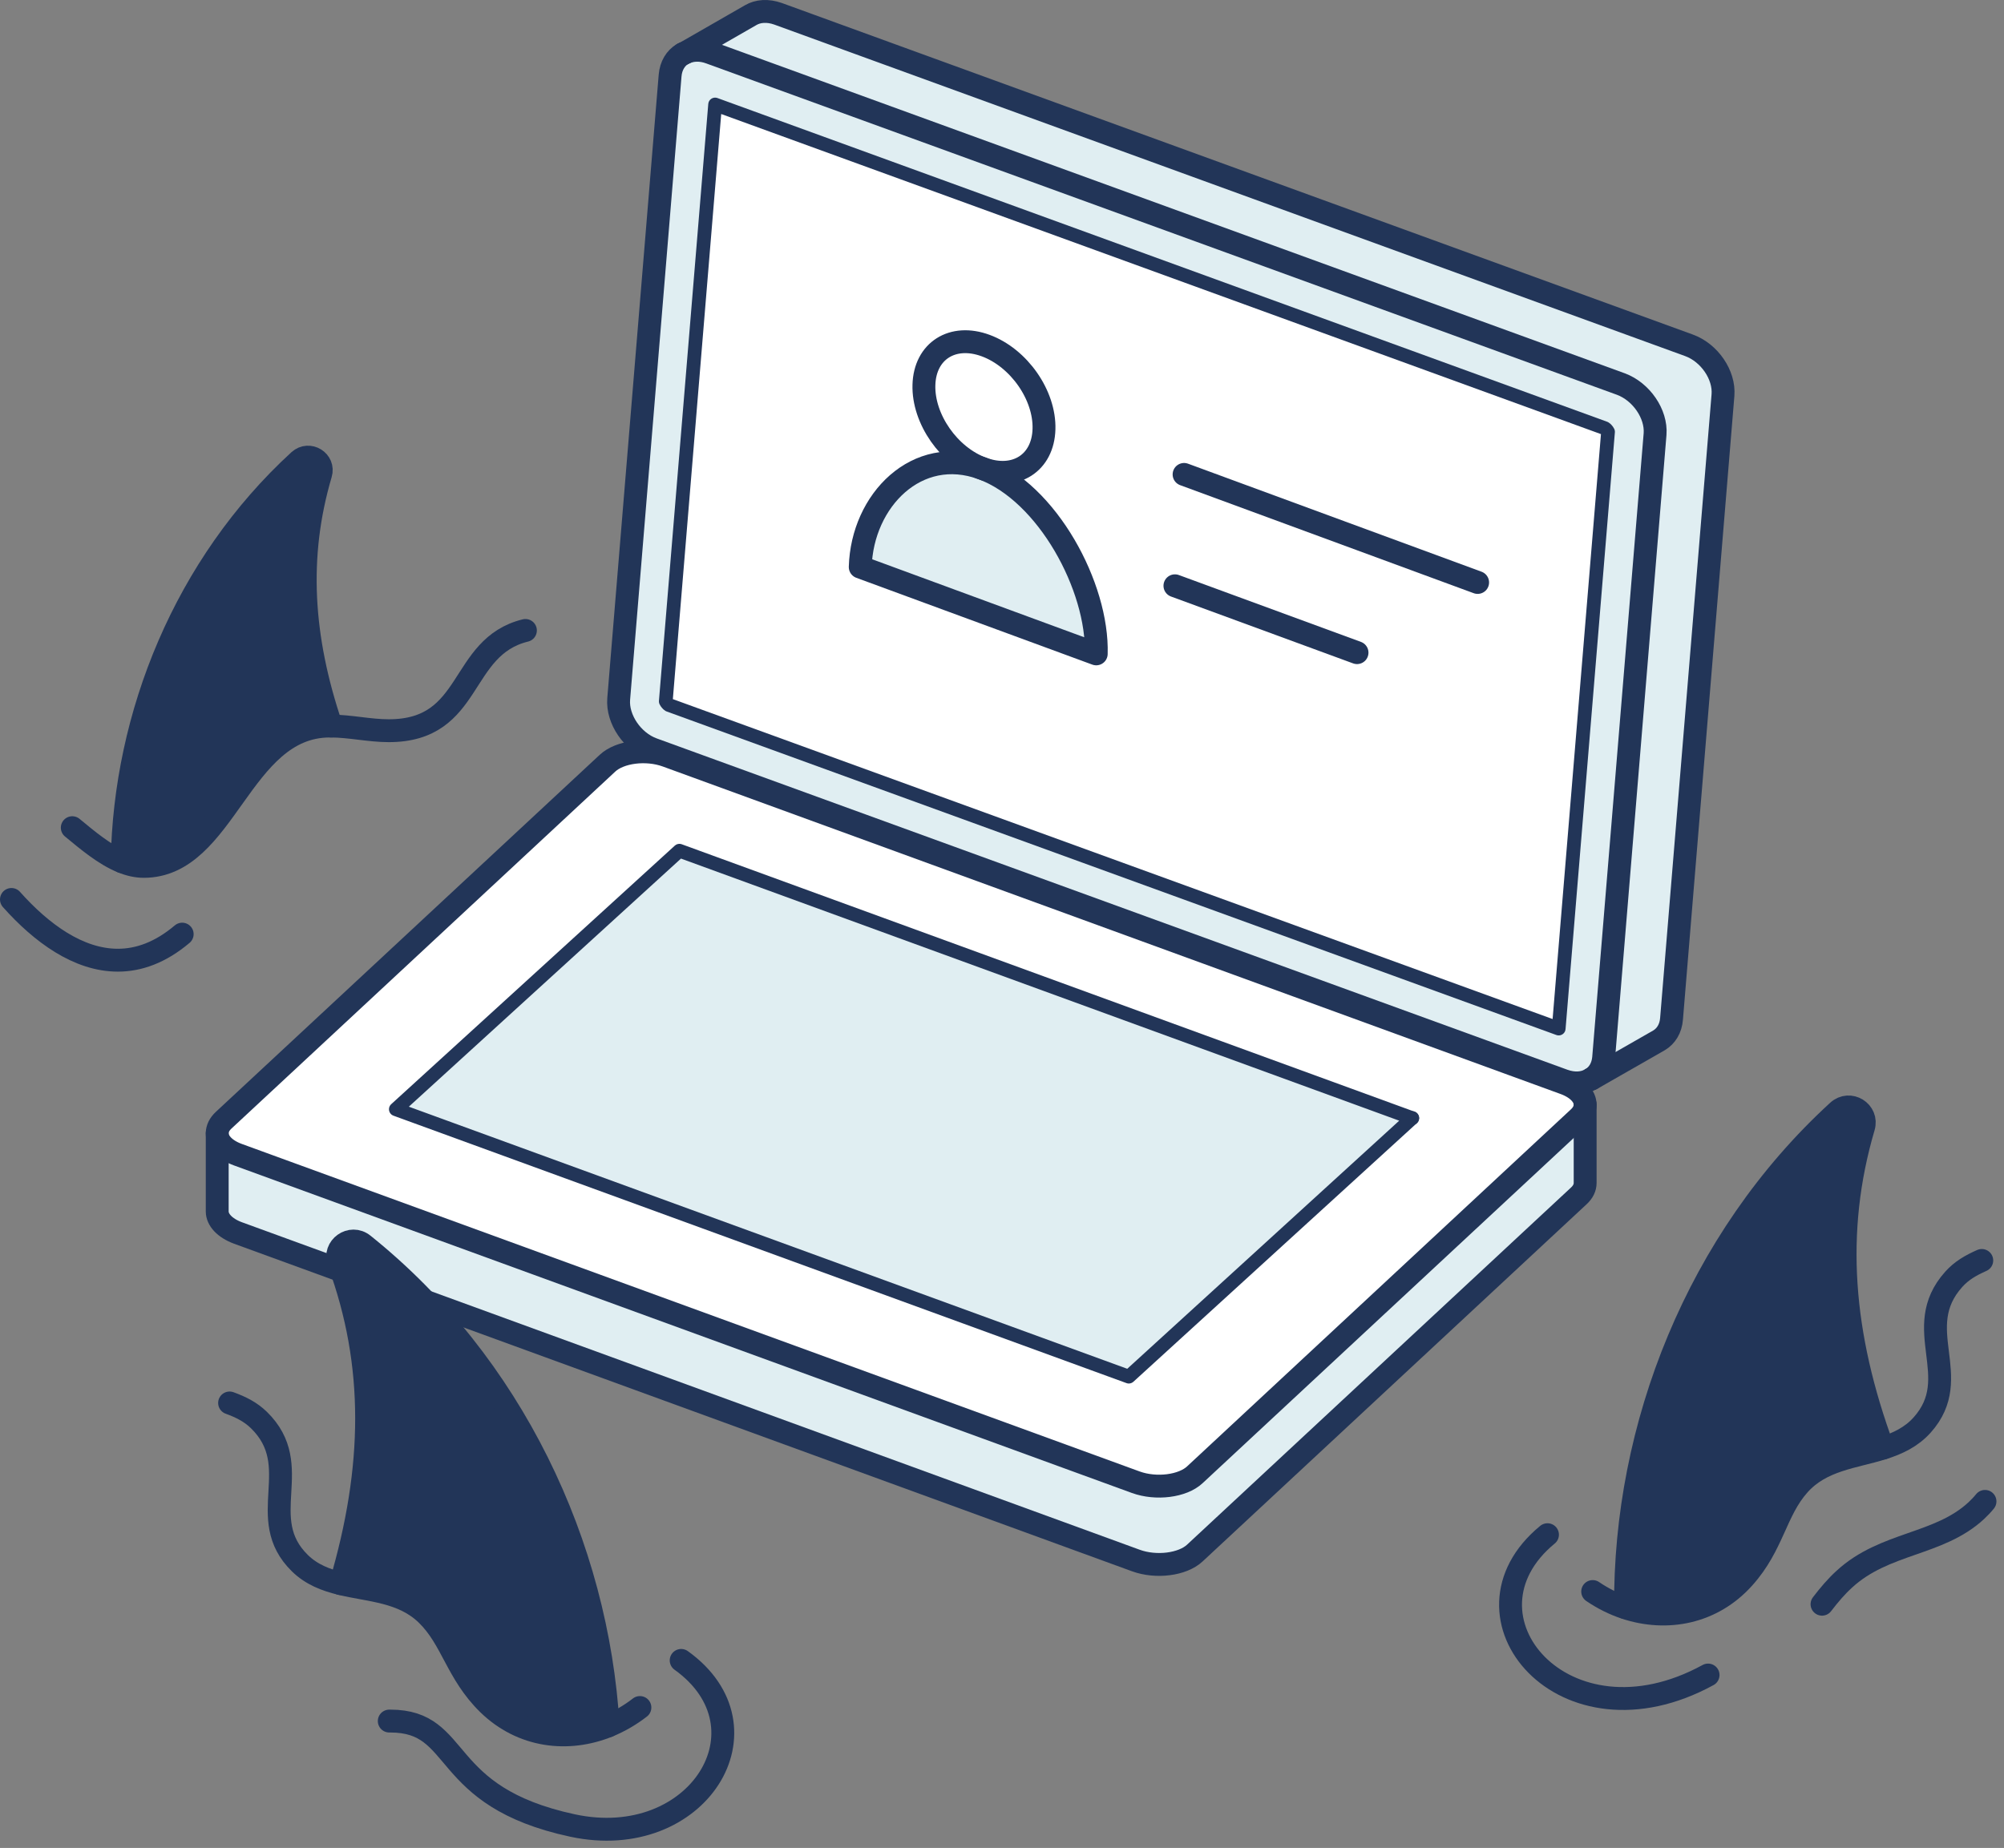 <?xml version="1.0" encoding="UTF-8"?>
<svg xmlns="http://www.w3.org/2000/svg" width="219" height="202" viewBox="0 0 219 202" fill="none">
  <rect x="0" y="0" width="219" height="202" fill="#808080" stroke="none"/>
  <path d="M184.548 37.743C186.798 38.553 188.458 40.993 188.278 43.193L182.658 111.353C182.578 112.443 182.058 113.263 181.288 113.723L173.948 117.923H173.938C174.678 117.453 175.158 116.653 175.258 115.613L180.878 47.443C181.048 45.243 179.378 42.803 177.148 41.973L77.618 5.753C76.578 5.363 75.598 5.413 74.828 5.783L82.018 1.653C82.808 1.183 83.878 1.093 85.028 1.503L184.548 37.733V37.743Z" fill="#E0EEF2"></path>
  <path d="M177.15 41.973C179.38 42.803 181.05 45.243 180.88 47.443L175.26 115.613C175.17 116.653 174.68 117.463 173.94 117.913H173.95C173.95 117.913 173.9 117.963 173.88 117.963C173.07 118.453 172.02 118.533 170.87 118.123L71.34 81.903C69.11 81.093 67.44 78.633 67.61 76.433L73.23 8.273C73.32 7.183 73.84 6.363 74.6 5.903C74.67 5.873 74.74 5.823 74.83 5.793C75.6 5.423 76.58 5.373 77.62 5.763L177.14 41.983L177.15 41.973ZM170.34 112.433L175.73 47.203C175.66 47.053 175.48 46.863 175.39 46.813L78.14 11.423L72.75 76.663C72.82 76.813 72.99 77.003 73.09 77.063L170.33 112.433H170.34Z" fill="#E0EEF2"></path>
  <path d="M175.728 47.202L170.338 112.432L73.098 77.062C72.998 77.002 72.828 76.812 72.758 76.662L78.148 11.422L175.388 46.812C175.478 46.862 175.658 47.052 175.728 47.202ZM119.798 71.472C120.018 64.182 114.468 53.822 107.348 51.202C110.968 52.542 113.998 50.612 114.098 46.902C114.198 43.192 111.358 39.112 107.728 37.772C104.108 36.432 101.078 38.362 100.978 42.072C100.878 45.792 103.718 49.872 107.348 51.202C100.228 48.582 94.218 54.682 94.008 61.972L119.798 71.462V71.472Z" fill="white"></path>
  <path d="M173.228 120.75V129.31C173.228 129.8 172.998 130.29 172.528 130.73L130.578 169.76C129.238 171.02 126.338 171.38 124.128 170.58L25.988 134.77C24.548 134.24 23.738 133.33 23.738 132.42V123.87C23.738 124.78 24.548 125.67 25.988 126.21L124.128 162.02C126.338 162.83 129.238 162.46 130.578 161.2L172.528 122.17C173.008 121.73 173.228 121.24 173.228 120.75Z" fill="#E0EEF2"></path>
  <path d="M154.328 122.225L74.258 93.005L43.268 121.265L123.368 150.485L154.338 122.225H154.328ZM173.228 120.755C173.228 121.245 172.998 121.735 172.528 122.175L130.578 161.205C129.238 162.465 126.338 162.825 124.128 162.025L25.988 126.215C24.548 125.685 23.738 124.785 23.738 123.875C23.738 123.385 23.968 122.895 24.438 122.455L66.388 83.425C67.738 82.165 70.628 81.805 72.838 82.605L170.978 118.415C172.418 118.945 173.228 119.845 173.228 120.755Z" fill="white"></path>
  <path d="M154.328 122.222L123.358 150.482L43.258 121.252L74.248 92.992L154.328 122.222Z" fill="#E0EEF2"></path>
  <path d="M107.34 51.203C114.46 53.822 120.01 64.172 119.79 71.472L94 61.983C94.2 54.693 100.21 48.593 107.34 51.212V51.203Z" fill="#E0EEF2"></path>
  <path d="M107.718 37.785C111.348 39.125 114.198 43.205 114.088 46.915C113.988 50.625 110.958 52.555 107.338 51.215C103.708 49.885 100.858 45.805 100.968 42.085C101.068 38.375 104.098 36.445 107.718 37.785Z" fill="white"></path>
  <path d="M74.828 5.793C75.598 5.423 76.578 5.373 77.618 5.763L177.138 41.983C179.368 42.813 181.038 45.253 180.868 47.453L175.248 115.623C175.158 116.663 174.668 117.473 173.928 117.923" stroke="#223558" stroke-width="2.5" stroke-linecap="round" stroke-linejoin="round"></path>
  <path d="M173.88 117.951C173.07 118.441 172.02 118.521 170.87 118.111L71.34 81.891C69.11 81.081 67.44 78.621 67.61 76.421L73.23 8.261C73.32 7.171 73.84 6.351 74.6 5.891" stroke="#223558" stroke-width="2.5" stroke-linecap="round" stroke-linejoin="round"></path>
  <path d="M173.228 120.755C173.228 121.245 172.998 121.735 172.528 122.175L130.578 161.205C129.238 162.465 126.338 162.825 124.128 162.025L25.988 126.215C24.548 125.685 23.738 124.785 23.738 123.875C23.738 123.385 23.968 122.895 24.438 122.455L66.388 83.425C67.738 82.165 70.628 81.805 72.838 82.605L170.978 118.415C172.418 118.945 173.228 119.845 173.228 120.755Z" stroke="#223558" stroke-width="2.5" stroke-linecap="round" stroke-linejoin="round"></path>
  <path d="M154.338 122.219H154.328" stroke="#223558" stroke-width="1.5" stroke-linecap="round" stroke-linejoin="round"></path>
  <path d="M154.328 122.222L123.358 150.482L43.258 121.252L74.248 92.992L154.328 122.222Z" stroke="#223558" stroke-width="1.5" stroke-linecap="round" stroke-linejoin="round"></path>
  <path d="M23.738 123.87V132.42C23.738 133.33 24.548 134.23 25.988 134.77L124.128 170.58C126.338 171.39 129.238 171.02 130.578 169.76L172.528 130.73C173.008 130.29 173.228 129.8 173.228 129.31V120.75" stroke="#223558" stroke-width="2.5" stroke-linecap="round" stroke-linejoin="round"></path>
  <path d="M74.609 5.911C74.679 5.861 74.749 5.821 74.839 5.791L82.029 1.661C82.819 1.191 83.889 1.101 85.039 1.511L184.559 37.741C186.809 38.551 188.469 40.991 188.289 43.191L182.669 111.351C182.589 112.441 182.069 113.261 181.299 113.721L173.959 117.921C173.959 117.921 173.909 117.951 173.889 117.951" stroke="#223558" stroke-width="2.5" stroke-linecap="round" stroke-linejoin="round"></path>
  <path d="M73.098 77.062C72.998 77.002 72.828 76.812 72.758 76.662L78.148 11.422L175.388 46.812C175.478 46.862 175.658 47.052 175.728 47.202L170.338 112.432L73.098 77.062Z" stroke="#223558" stroke-width="1.5" stroke-linecap="round" stroke-linejoin="round"></path>
  <path d="M114.088 46.907C113.988 50.617 110.958 52.547 107.338 51.207C103.708 49.877 100.858 45.797 100.968 42.077C101.068 38.367 104.098 36.437 107.718 37.777C111.348 39.117 114.198 43.197 114.088 46.907Z" stroke="#223558" stroke-width="2.5" stroke-linecap="round" stroke-linejoin="round"></path>
  <path d="M94.008 61.985L119.798 71.475C120.018 64.185 114.468 53.825 107.348 51.205C100.228 48.585 94.218 54.685 94.008 61.975V61.985Z" stroke="#223558" stroke-width="2.5" stroke-linecap="round" stroke-linejoin="round"></path>
  <path d="M129.398 51.859L161.478 63.669" stroke="#223558" stroke-width="2.5" stroke-linecap="round" stroke-linejoin="round"></path>
  <path d="M128.398 64.031L148.298 71.341" stroke="#223558" stroke-width="2.5" stroke-linecap="round" stroke-linejoin="round"></path>
  <path d="M205.773 158.288C202.633 159.278 199.073 159.528 196.603 162.288C194.033 165.168 193.783 168.878 190.573 172.458C187.123 176.318 182.143 177.248 177.643 175.738C177.493 155.998 185.493 135.538 200.843 121.478C202.133 120.288 204.153 121.538 203.653 123.218C200.283 134.658 201.233 145.968 205.773 158.298V158.288Z" fill="#223558"></path>
  <path d="M205.773 158.29C201.233 145.96 200.283 134.66 203.653 123.21C204.153 121.53 202.133 120.28 200.843 121.47C185.493 135.53 177.493 155.99 177.643 175.73" stroke="#223558" stroke-width="2.5" stroke-linecap="round" stroke-linejoin="round"></path>
  <path d="M174.051 173.971C175.181 174.741 176.391 175.341 177.631 175.751C182.141 177.241 187.111 176.331 190.561 172.471C193.771 168.891 194.021 165.181 196.591 162.301C199.061 159.531 202.621 159.291 205.761 158.301C207.371 157.791 208.871 157.091 210.061 155.761C214.751 150.511 208.681 145.221 213.511 139.841C214.351 138.901 215.371 138.311 216.571 137.781" stroke="#223558" stroke-width="2.5" stroke-linecap="round" stroke-linejoin="round"></path>
  <path d="M169.111 167.758C158.301 176.638 170.921 191.708 186.661 183.098" stroke="#223558" stroke-width="2.5" stroke-linecap="round" stroke-linejoin="round"></path>
  <path d="M199.113 175.357C199.893 174.337 200.673 173.417 201.553 172.617C205.973 168.557 211.853 168.937 215.963 165.137C216.303 164.817 216.623 164.487 216.923 164.117" stroke="#223558" stroke-width="2.5" stroke-linecap="round" stroke-linejoin="round"></path>
  <path d="M66.468 188.65C62.078 190.45 57.048 189.86 53.348 186.25C49.908 182.88 49.428 179.2 46.658 176.49C44.008 173.9 40.428 173.88 37.238 173.1C40.958 160.5 41.148 149.17 37.018 137.97C36.418 136.34 38.358 134.95 39.718 136.05C55.968 149.07 65.298 168.95 66.468 188.66V188.65Z" fill="#223558"></path>
  <path d="M37.23 173.11C40.95 160.5 41.141 149.17 37.011 137.97C36.41 136.34 38.35 134.95 39.711 136.05C55.961 149.07 65.29 168.95 66.46 188.66" stroke="#223558" stroke-width="2.5" stroke-linecap="round" stroke-linejoin="round"></path>
  <path d="M69.93 186.649C68.85 187.489 67.68 188.159 66.47 188.659C62.07 190.449 57.05 189.869 53.35 186.259C49.91 182.889 49.43 179.209 46.66 176.499C44.01 173.909 40.44 173.889 37.24 173.109C35.6 172.709 34.05 172.119 32.78 170.879C27.74 165.949 33.46 160.269 28.29 155.219C27.38 154.339 26.33 153.809 25.09 153.359" stroke="#223558" stroke-width="2.5" stroke-linecap="round" stroke-linejoin="round"></path>
  <path d="M74.439 181.5C84.689 188.85 76.269 202.48 62.579 199.55C47.739 196.37 50.679 188.13 42.649 188.13H42.539" stroke="#223558" stroke-width="2.5" stroke-linecap="round" stroke-linejoin="round"></path>
  <path d="M36.199 79.361H36.039C26.209 79.361 24.679 94.701 15.709 94.701C14.919 94.701 14.119 94.511 13.359 94.201C13.619 78.181 20.259 61.751 32.699 50.361C33.779 49.381 35.459 50.421 35.049 51.821C32.389 60.831 32.949 69.741 36.209 79.371L36.199 79.361Z" fill="#223558"></path>
  <path d="M36.202 79.364C32.942 69.734 32.382 60.824 35.042 51.813C35.462 50.413 33.772 49.373 32.692 50.353C20.252 61.754 13.612 78.174 13.352 94.194" stroke="#223558" stroke-width="2.5" stroke-linecap="round" stroke-linejoin="round"></path>
  <path d="M7.898 90.474C9.548 91.834 11.408 93.414 13.358 94.204C14.128 94.514 14.918 94.704 15.708 94.704C24.678 94.704 26.218 79.364 36.038 79.364C36.098 79.364 36.138 79.364 36.198 79.364C38.268 79.374 40.388 79.874 42.488 79.874C51.788 79.874 50.058 70.724 57.418 68.914" stroke="#223558" stroke-width="2.5" stroke-linecap="round" stroke-linejoin="round"></path>
  <path d="M1.25 98.32C4.53 102 8.57 104.96 12.88 104.96C15.17 104.96 17.53 104.12 19.91 102.11" stroke="#223558" stroke-width="2.5" stroke-linecap="round" stroke-linejoin="round"></path>
</svg>
